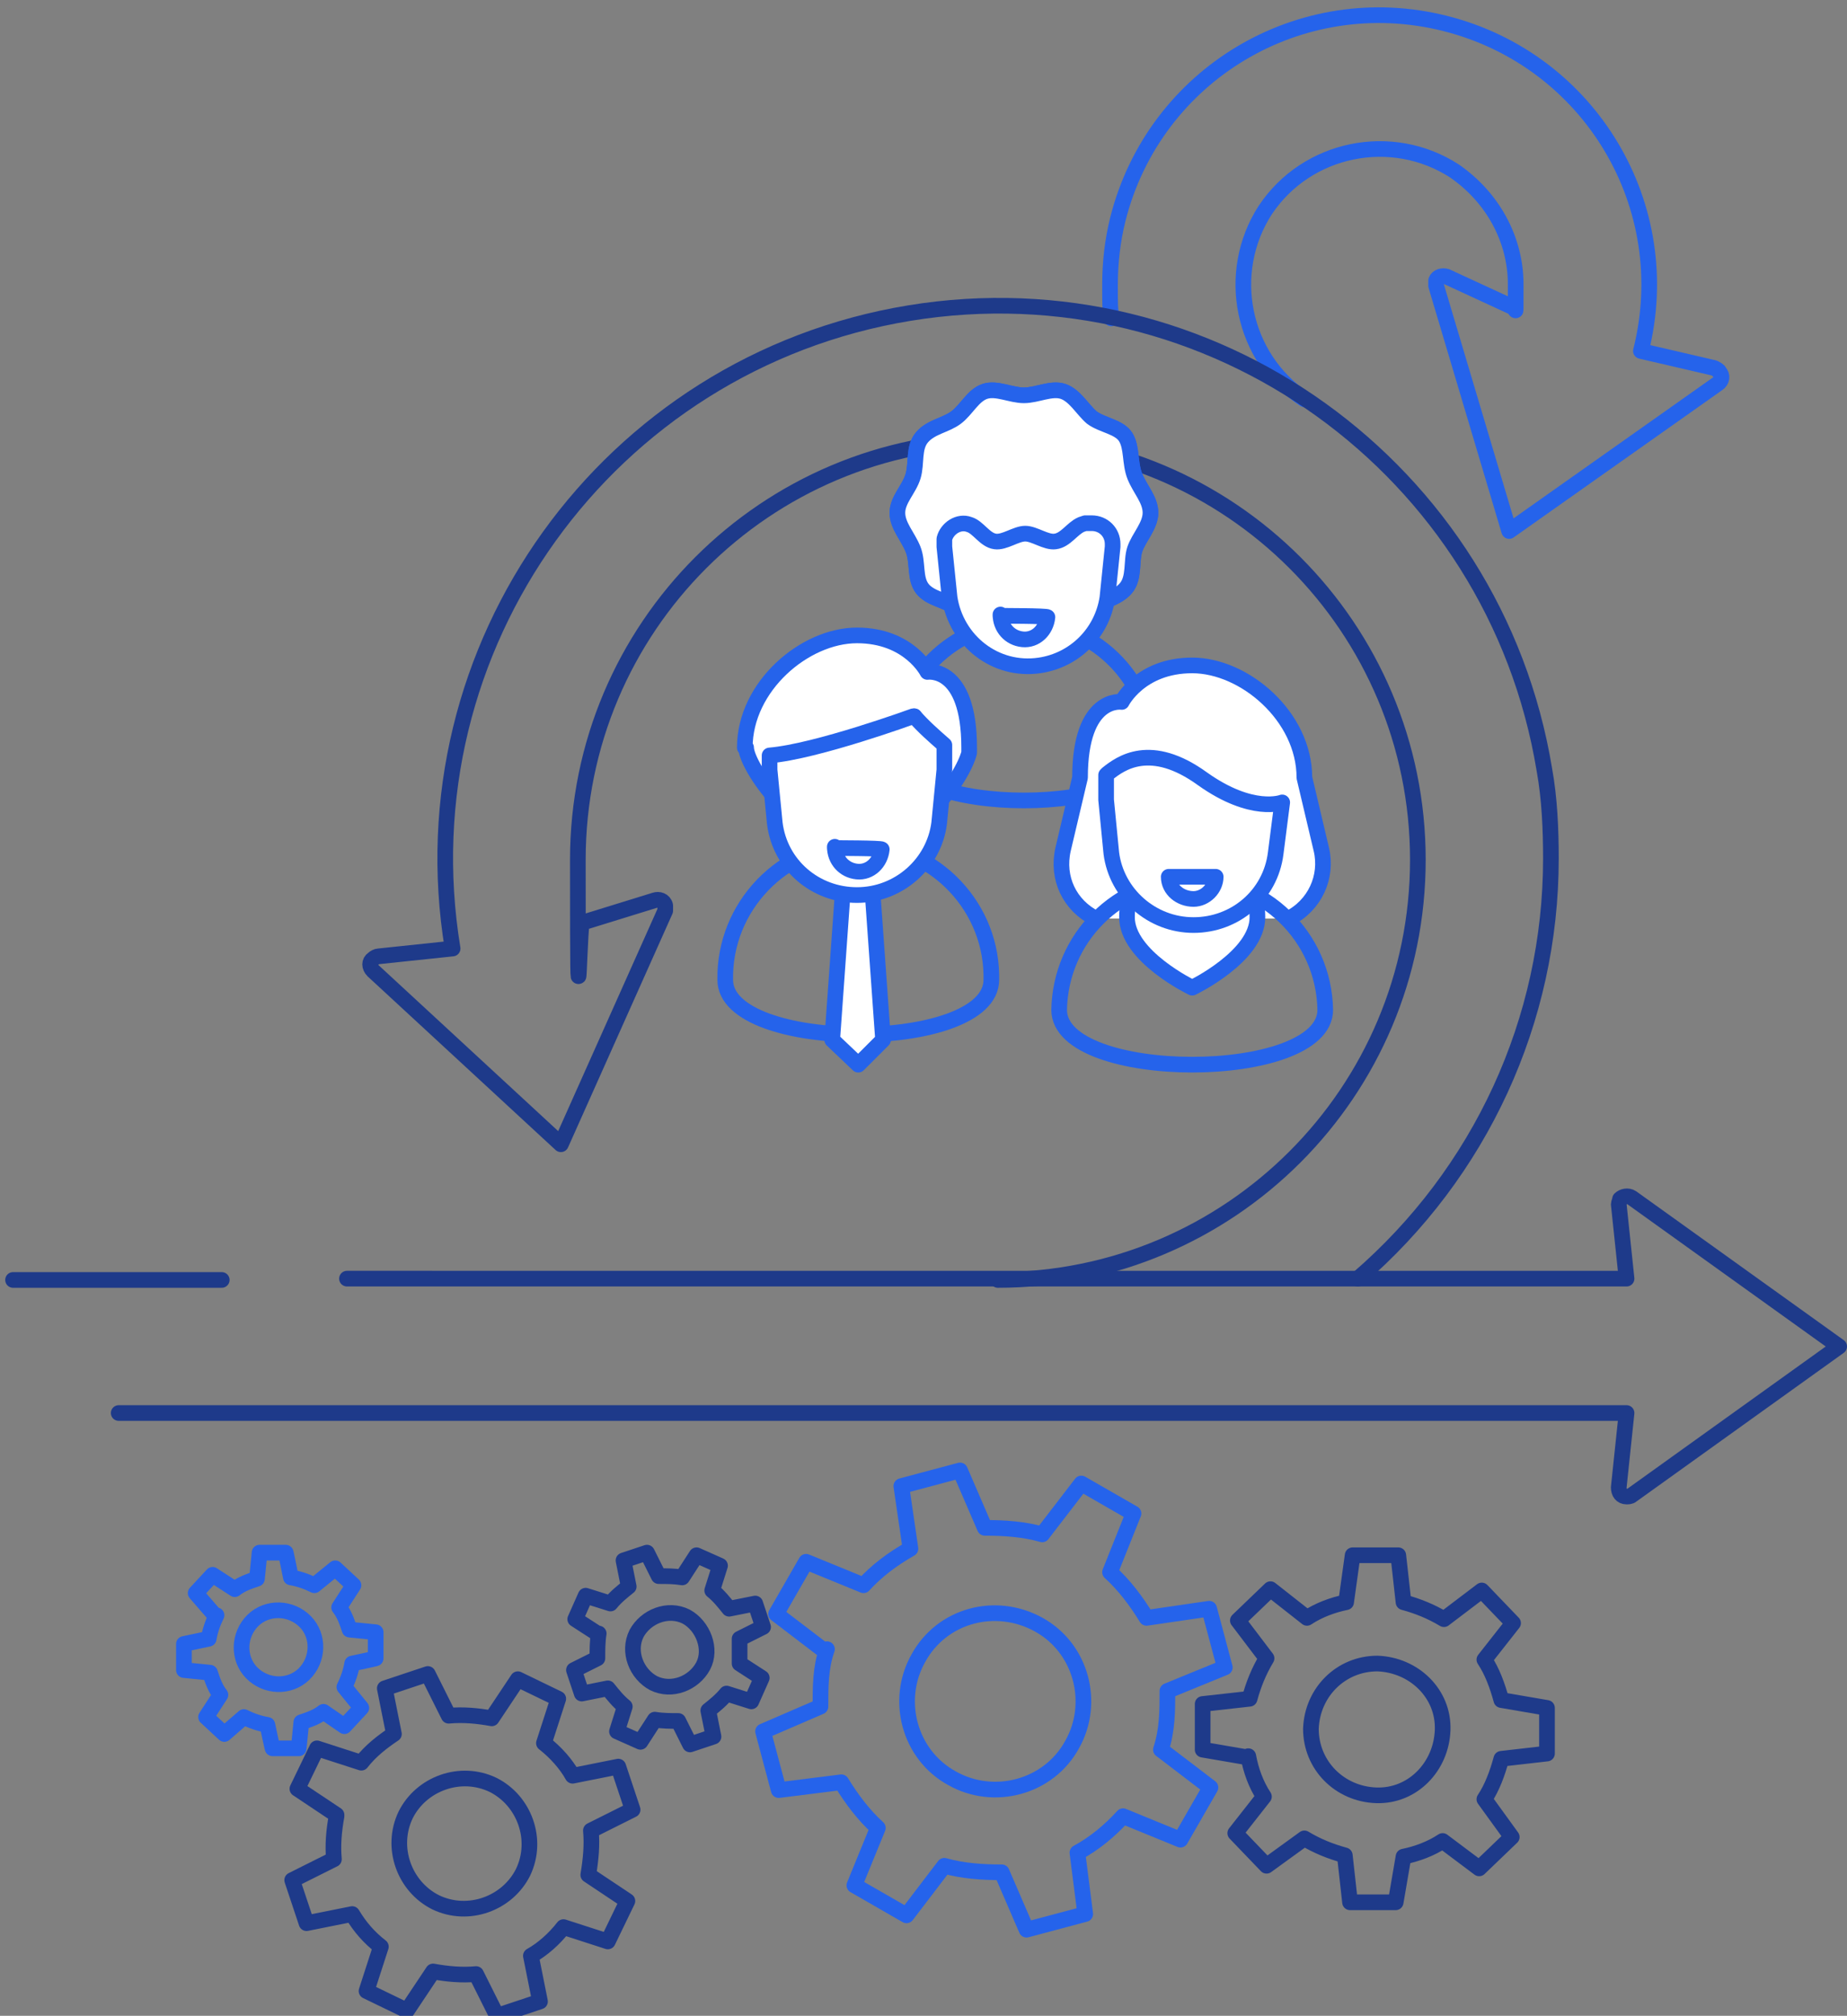 <?xml version="1.0" encoding="UTF-8"?>
<svg id="Layer_2" xmlns="http://www.w3.org/2000/svg" version="1.1" viewBox="0 0 141.6 154.5">
  <rect x="0" y="0" width="141.6" height="154.5" fill="#808080" stroke="none"/>
  <!-- Generator: Adobe Illustrator 29.5.1, SVG Export Plug-In . SVG Version: 2.1.0 Build 141)  -->
  <defs>
    <style>
      .st0 {
        fill: #fff;
      }

      .st0, .st1, .st2 {
        stroke-linecap: round;
        stroke-linejoin: round;
        stroke-width: 1.2px;
      }

      .st0, .st2 {
        stroke: #2563eb;
      }

      .st1 {
        stroke: #1e3a8a;
      }

      .st1, .st2 {
        fill: none;
      }
    </style>
  </defs>
  <g>
    <path class="st2" d="M70.4,127.1c-1.8,3.2-.7,7.4,2.6,9.2,3.2,1.8,7.4.7,9.2-2.6,1.8-3.2.7-7.4-2.6-9.2s-7.4-.7-9.2,2.6Z"/>
    <path class="st2" d="M63.3,126.6l-3.8-2.9,2.3-4,4.4,1.8c1-1.1,2.2-2,3.6-2.8l-.7-4.8,4.5-1.2,1.9,4.4c1.5,0,3,.1,4.4.5l3-3.9,4,2.3-1.8,4.5c1.1,1,2,2.2,2.8,3.5l4.8-.7,1.2,4.5-4.4,1.8c0,1.5,0,3-.5,4.5l3.8,2.9-2.3,4-4.4-1.8c-1,1.1-2.2,2.1-3.5,2.8l.6,4.7-4.5,1.2-1.9-4.4c-1.5,0-3-.1-4.4-.5l-2.9,3.8-4-2.3,1.8-4.4c-1.1-1-2-2.2-2.8-3.5l-4.8.6-1.2-4.5,4.4-1.9c0-1.5,0-3,.5-4.4h0Z"/>
    <path class="st1" d="M100.5,132.5c0,2.8,2.2,5,5,5.1s5-2.2,5.1-5-2.2-5-5-5.1h0c-2.8,0-5,2.2-5.1,5Z"/>
    <path class="st1" d="M95.7,134.7l-3.5-.6v-3.5s3.6-.4,3.6-.4c.3-1.1.7-2.1,1.3-3.1l-2.2-2.9,2.5-2.4,2.8,2.2c.9-.6,2-1,3-1.2l.5-3.6h3.5s.4,3.6.4,3.6c1.1.3,2.1.7,3.1,1.3l2.9-2.2,2.4,2.5-2.2,2.8c.6.9,1,2,1.3,3.1l3.5.6v3.5s-3.5.4-3.5.4c-.3,1.1-.7,2.2-1.3,3.1l2.1,2.9-2.5,2.4-2.8-2.1c-.9.6-2,1-3,1.2l-.6,3.5h-3.5s-.4-3.6-.4-3.6c-1.1-.3-2.1-.7-3.1-1.3l-2.9,2.1-2.4-2.5,2.2-2.8c-.6-.9-1-2-1.2-3.1h0Z"/>
    <path class="st1" d="M31.1,139.1c-1.2,2.5-.1,5.5,2.3,6.7,2.5,1.2,5.5.1,6.7-2.3,1.2-2.5.1-5.5-2.3-6.7-2.5-1.2-5.5-.1-6.7,2.3h0Z"/>
    <path class="st1" d="M25.8,139.1l-3-2,1.5-3.1,3.4,1.1c.7-.9,1.6-1.6,2.5-2.2l-.7-3.5,3.3-1.1,1.6,3.2c1.1-.1,2.2,0,3.3.2l2-3,3.1,1.5-1.1,3.4c.9.7,1.7,1.6,2.2,2.5l3.5-.7,1.1,3.3-3.2,1.6c.1,1.1,0,2.2-.2,3.4l3,2-1.5,3.1-3.4-1.1c-.7.9-1.6,1.7-2.5,2.2l.7,3.5-3.3,1.1-1.6-3.2c-1.1.1-2.2,0-3.3-.2l-2,3-3.1-1.5,1.1-3.4c-.9-.7-1.6-1.5-2.2-2.5l-3.5.7-1.1-3.3,3.2-1.6c-.1-1.1,0-2.2.2-3.3h0Z"/>
    <path class="st1" d="M48.8,125.2c-.7,1.4,0,3.1,1.3,3.8,1.4.7,3.1,0,3.8-1.3s0-3.1-1.3-3.8h0c-1.4-.7-3.1,0-3.8,1.3h0Z"/>
    <path class="st1" d="M45.8,125.2l-1.7-1.1.8-1.8,1.9.6c.4-.5.9-.9,1.4-1.3l-.4-2,1.8-.6.9,1.8c.6,0,1.2,0,1.8.1l1.1-1.7,1.8.8-.6,1.9c.5.4.9.9,1.3,1.4l2-.4.6,1.8-1.8.9c0,.6,0,1.3,0,1.9l1.7,1.1-.8,1.8-1.9-.6c-.4.5-.9.9-1.4,1.3l.4,2-1.8.6-.9-1.8c-.6,0-1.2,0-1.8-.1l-1.1,1.7-1.8-.8.6-1.9c-.5-.4-.9-.9-1.3-1.4l-2,.4-.6-1.8,1.8-.9c0-.6,0-1.3.1-1.9h0Z"/>
    <path class="st2" d="M19.2,124.4c-1,1.2-.9,3,.3,4s3,.9,4-.3.9-3-.3-4-3-.9-4,.3h0Z"/>
    <path class="st2" d="M16.3,123.6l-1.3-1.5,1.3-1.4,1.7,1.1c.5-.4,1.1-.6,1.7-.8l.2-2h2c0-.1.4,1.9.4,1.9.6.1,1.2.3,1.8.6l1.6-1.3,1.4,1.3-1.1,1.7c.4.5.6,1.1.8,1.7l2,.2v2c.1,0-1.8.4-1.8.4-.1.6-.3,1.2-.6,1.8l1.3,1.6-1.3,1.4-1.6-1.1c-.5.4-1.1.6-1.7.8l-.2,2h-2c0,.1-.4-1.8-.4-1.8-.6-.1-1.2-.3-1.8-.6l-1.5,1.3-1.4-1.3,1.1-1.7c-.4-.5-.6-1.1-.8-1.7l-2-.2v-2c0,0,1.9-.4,1.9-.4.1-.6.3-1.2.6-1.8h-.1Z"/>
  </g>
  <g>
    <path class="st2" d="M100,30.6c-4.8-3.2-6.1-9.7-3-14.5,3.2-4.8,9.7-6.1,14.5-3,2.9,2,4.7,5.2,4.7,8.7s0,1.2-.1,1.8h0l-5.2-2.4c-.3-.1-.7,0-.8.3,0,.1,0,.3,0,.4l5.6,18.8h0l16-11.3c.3-.2.4-.6.1-.9,0-.1-.2-.2-.4-.3l-5.6-1.3h0c2.8-11.1-3.9-22.3-15-25.1-11.1-2.8-22.3,3.9-25.1,15-.4,1.6-.6,3.3-.6,5s0,1.7.1,2.6"/>
    <path class="st1" d="M9.1,108.3h115.6l-.6,5.7c0,.4.2.7.6.7.1,0,.3,0,.4-.1l15.9-11.4h0l-15.9-11.4c-.3-.2-.7-.1-.9.1,0,.1-.1.3-.1.4l.6,5.7H26.6"/>
    <line class="st1" x1="1" y1="98.1" x2="17" y2="98.1"/>
    <path class="st1" d="M76.5,98.1c17.8,0,32.2-14.4,32.2-32.2s-14.4-32.2-32.2-32.2-32.2,14.4-32.2,32.2.1,3.2.4,4.8h0l5.5-1.7c.3-.1.7,0,.8.4,0,.1,0,.3,0,.4l-8,17.9h0l-14.4-13.3c-.3-.3-.3-.7,0-.9.1-.1.3-.2.4-.2l5.7-.6h0c-3.8-23.1,11.9-44.9,35-48.7,23.1-3.8,44.9,11.9,48.7,35,.4,2.2.5,4.6.5,6.8,0,12.4-5.4,24.1-14.8,32.2"/>
    <path class="st2" d="M68.7,57.3c0,5.4,19.6,5.4,19.6,0-.1-5.4-4.6-9.7-10-9.6-5.2.1-9.5,4.3-9.6,9.6h0Z"/>
    <path class="st0" d="M88.2,39.3c0,1-.9,1.9-1.2,2.8s0,2.2-.7,3-1.8.9-2.6,1.5-1.3,1.7-2.2,2-2-.3-3-.3-2.1.6-3,.3-1.5-1.4-2.2-2-2-.7-2.6-1.5-.3-2-.7-3-1.2-1.8-1.2-2.8.9-1.8,1.2-2.8,0-2.2.7-3,1.8-.9,2.6-1.5,1.3-1.7,2.2-2,2,.3,3,.3,2.1-.6,3-.3,1.5,1.4,2.2,2c.8.6,2.1.7,2.6,1.5s.3,2,.7,3,1.2,1.8,1.2,2.8Z"/>
    <path class="st0" d="M88.2,39.3c0,1-.9,1.9-1.2,2.8s0,2.2-.7,3-1.8.9-2.6,1.5-1.3,1.7-2.2,2-2-.3-3-.3-2.1.6-3,.3-1.5-1.4-2.2-2-2-.7-2.6-1.5-.3-2-.7-3-1.2-1.8-1.2-2.8.9-1.8,1.2-2.8,0-2.2.7-3,1.8-.9,2.6-1.5,1.3-1.7,2.2-2,2,.3,3,.3,2.1-.6,3-.3,1.5,1.4,2.2,2c.8.6,2.1.7,2.6,1.5s.3,2,.7,3,1.2,1.8,1.2,2.8Z"/>
    <path class="st0" d="M82.9,40.2c-.7.3-1.2,1.2-2,1.3-.7.1-1.6-.6-2.3-.6s-1.6.7-2.3.6c-.8-.1-1.3-1.1-2-1.3h0c-.8-.3-1.7.3-1.9,1.1,0,.1,0,.3,0,.4v.2l.4,3.9c.5,3.3,3.5,5.7,6.9,5.2,2.7-.4,4.8-2.5,5.2-5.2l.4-3.9v-.2c0-.9-.7-1.6-1.6-1.6s-.3,0-.4,0h-.1Z"/>
    <path class="st0" d="M76.7,47.1c0,1,.7,1.8,1.7,1.9s1.8-.7,1.9-1.7h0c0-.1-3.6-.1-3.6-.1h0Z"/>
    <path class="st2" d="M76,75.1c0,5.6-20.4,5.6-20.4,0-.1-5.6,4.4-10.3,10-10.4,5.6-.1,10.3,4.4,10.4,10v.4h0Z"/>
    <polygon class="st0" points="67.7 79.7 65.8 81.6 63.8 79.7 64.7 67.1 66.8 67.1 67.7 79.7"/>
    <path class="st0" d="M57.2,57.3c0,1.4,3.9,7.3,8.6,7.3s8-5,8.5-6.9c0-.1,0-.3,0-.4,0-6.3-3.2-5.8-3.2-5.8,0,0-1.4-2.8-5.4-2.8s-8.6,3.9-8.6,8.6h0ZM70.1,54.9v.2c.1,0-.3,0-.3,0h.3c0-.1,0-.1,0-.1Z"/>
    <path class="st0" d="M70.1,54.9c.7.8,1.5,1.5,2.3,2.2,0,.3,0,.7,0,1v.9l-.4,4.1c-.4,3.1-3.1,5.5-6.3,5.5h0c-3.2,0-5.9-2.3-6.3-5.5l-.4-4.1v-1.1c3.6-.3,11-3,11-3h0Z"/>
    <path class="st0" d="M64,64.9c0,1,.7,1.8,1.7,1.9s1.8-.7,1.9-1.7h0c0-.1-3.6-.1-3.6-.1h0Z"/>
    <path class="st0" d="M84,70.4h0c-2-1-3-3.1-2.5-5.3l1.3-5.5c0-6.3,3.2-5.8,3.2-5.8,0,0,1.4-2.8,5.4-2.8s8.6,3.9,8.6,8.6h0l1.3,5.5c.5,2.1-.5,4.3-2.5,5.3h0"/>
    <path class="st2" d="M81.2,77.4c0,5.6,20.4,5.6,20.4,0-.1-5.6-4.7-10.1-10.4-10-5.5.1-9.9,4.5-10,10h0Z"/>
    <path class="st0" d="M96.4,70.3c0,3-5,5.4-5,5.4,0,0-5-2.4-5-5.4s2.2-5.4,5-5.4,5,2.4,5,5.4Z"/>
    <path class="st0" d="M84.8,59.4h0c0,.4,0,.7,0,1v.9l.4,4.1c.4,3.1,3.1,5.5,6.3,5.5h0c3.2,0,5.9-2.3,6.3-5.5l.5-3.9s-2.3.9-6.1-1.8c-4-2.9-6.3-1.2-7.3-.4h0Z"/>
    <path class="st0" d="M89.6,67.2c0,1,.9,1.7,1.9,1.7.9,0,1.7-.8,1.7-1.7h-3.6Z"/>
  </g>
</svg>